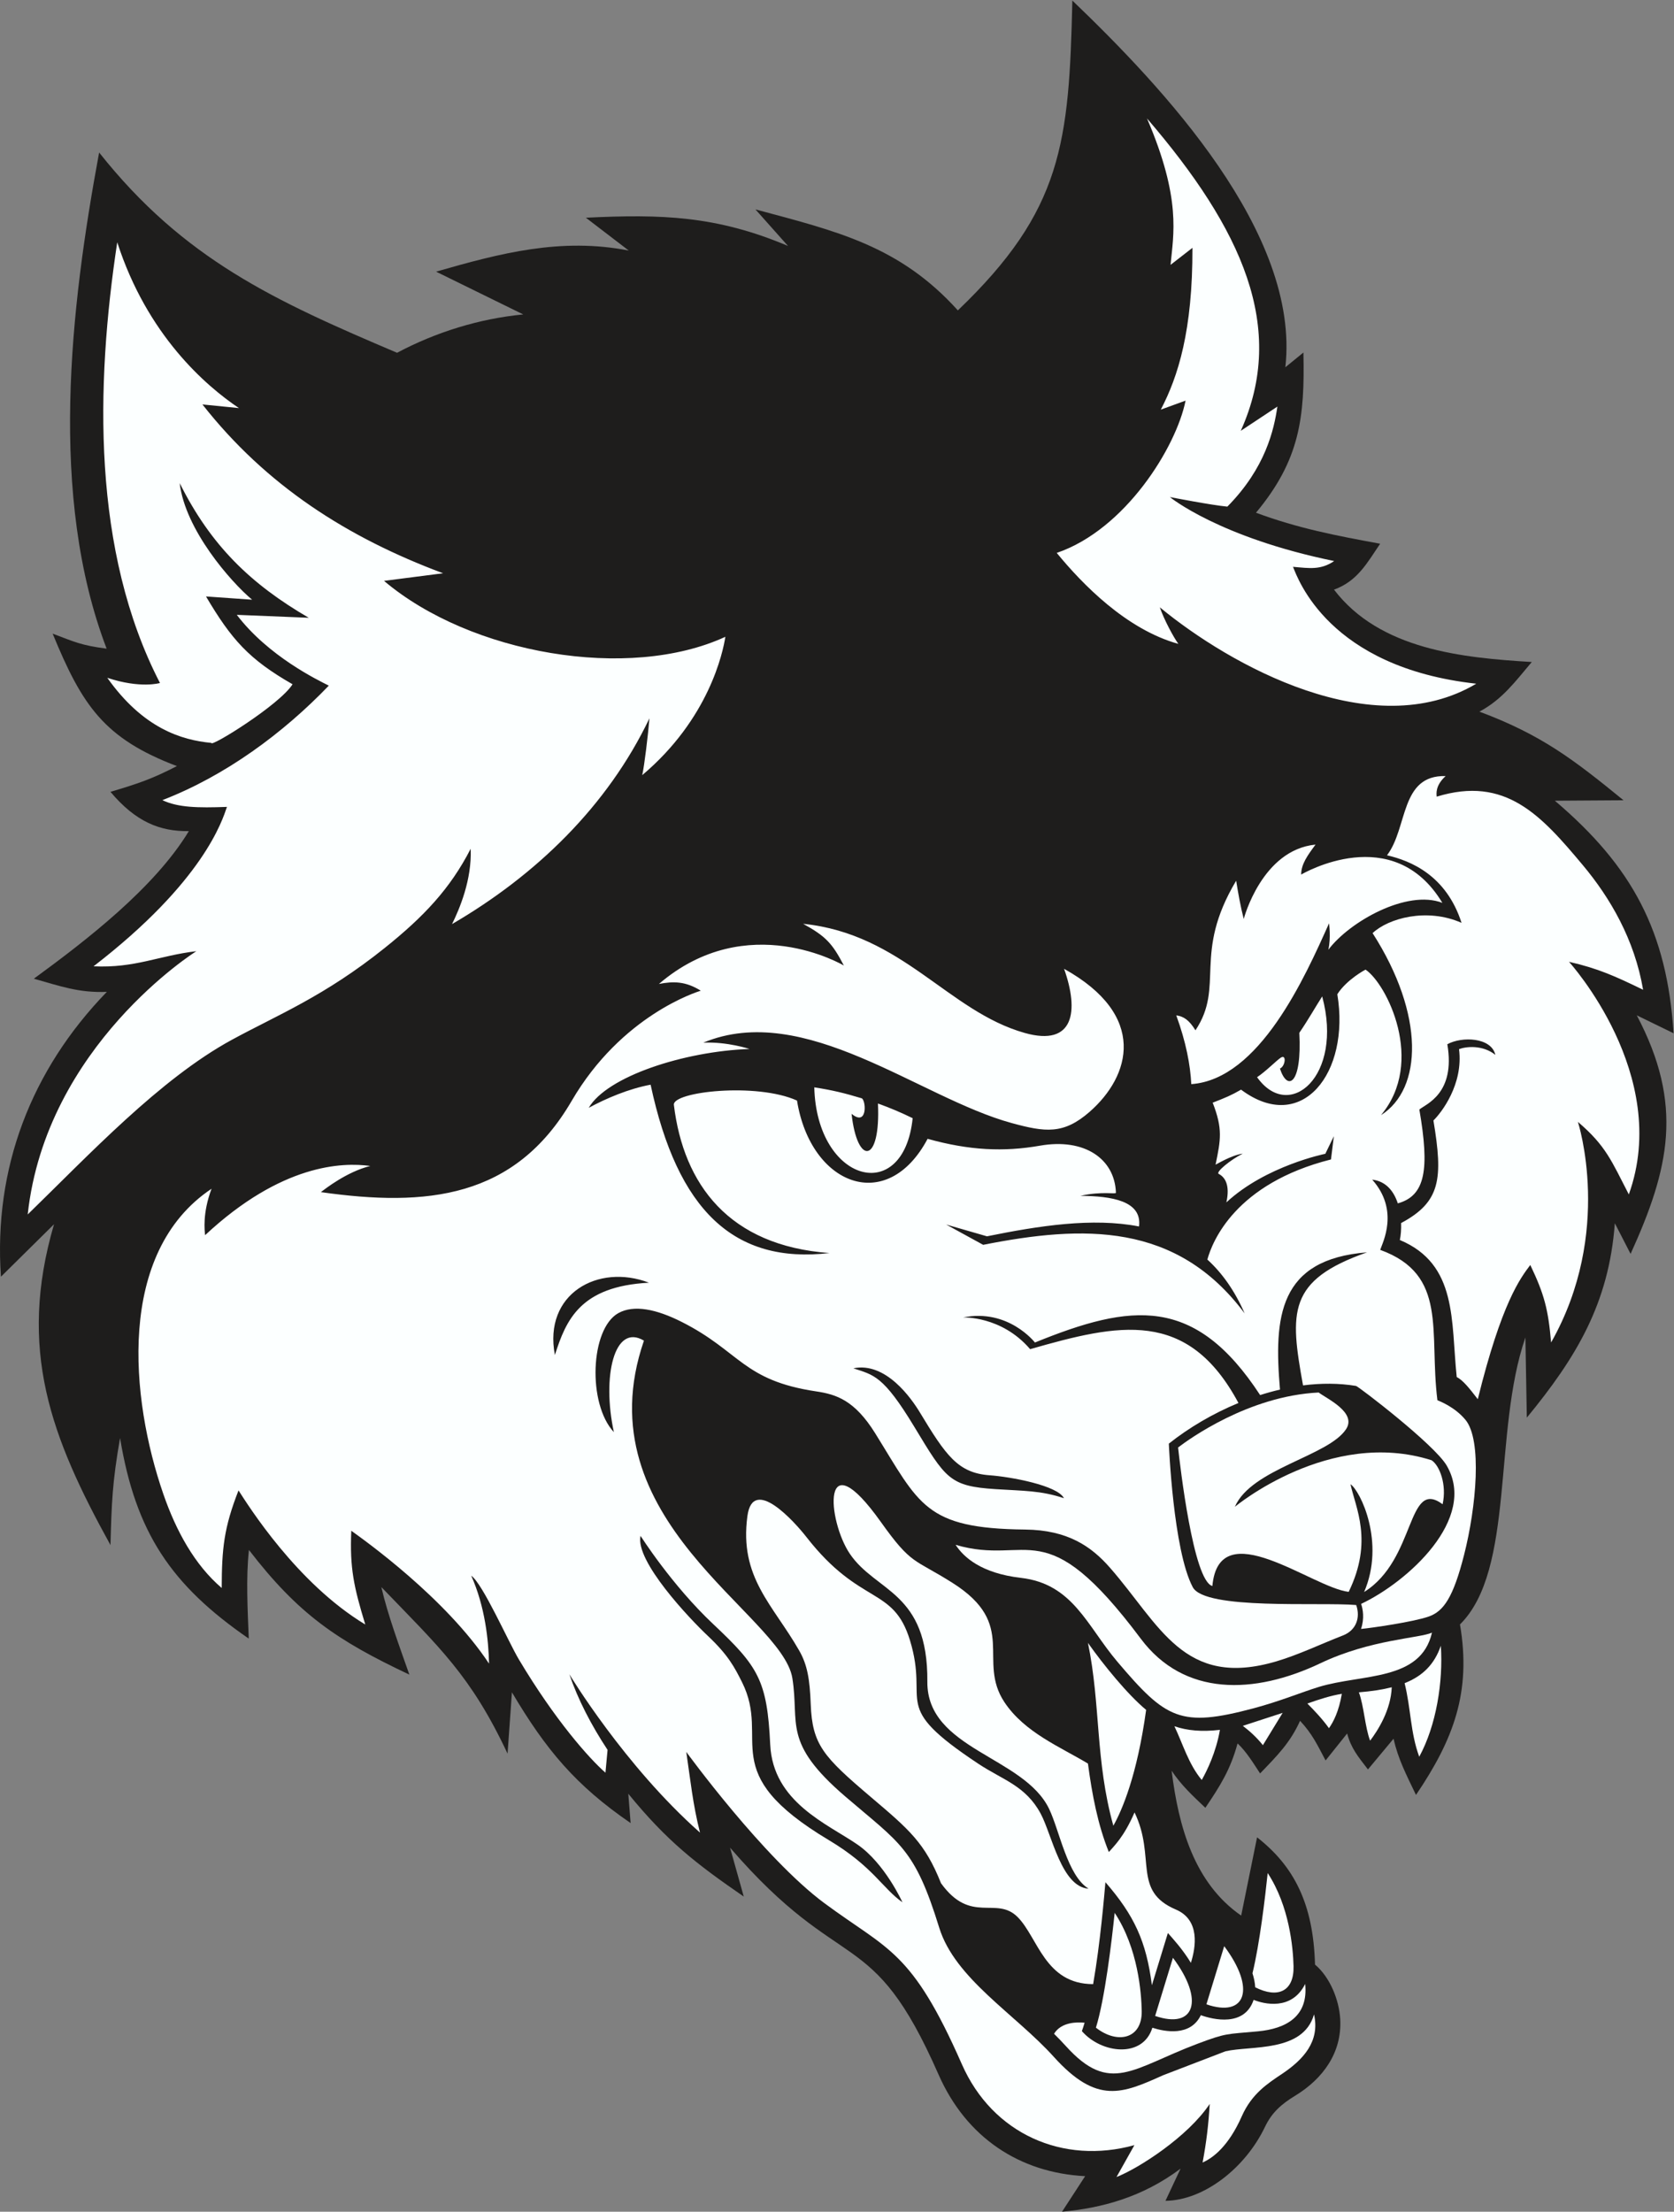 <?xml version="1.0" encoding="UTF-8" standalone="no"?>
<svg
   xmlns:dc="http://purl.org/dc/elements/1.1/"
   xmlns:cc="http://creativecommons.org/ns#"
   xmlns:rdf="http://www.w3.org/1999/02/22-rdf-syntax-ns#"
   xmlns:svg="http://www.w3.org/2000/svg"
   xmlns="http://www.w3.org/2000/svg"
   viewBox="0 0 609.133 804.693"
   height="804.693"
   width="609.133"
   xml:space="preserve"
   id="svg2"
   version="1.1"><rect x="0" y="0" width="609.133" height="804.693" fill="#808080" stroke="none"/><defs
     id="defs6" /><g
     transform="matrix(1.333,0,0,-1.333,0,804.693)"
     id="g10"><g
       transform="scale(0.1)"
       id="g12"><path
         id="path14"
         style="fill:#1e1d1c;fill-opacity:1;fill-rule:evenodd;stroke:none"
         d="m 3641.54,4427.38 c 125.2,-164.12 350.61,-186.1 539.91,-197.54 -45.3,-53.28 -79.51,-101.34 -142.9,-135.51 169.02,-63.16 256.45,-130.17 393.29,-241.88 l -187.47,-1.22 c 211.99,-179.94 306.31,-357.33 324.15,-634.74 l -100.5,48.98 c 128.75,-243.93 89.13,-417.83 -16.88,-651.11 l -43.01,83.59 c -16.25,-219.4 -105.62,-366.68 -240.26,-530.57 l -3.85,218.93 c -89.16,-258.05 -27.5,-633.65 -178.61,-783.38 31.64,-184.73 -18.07,-314.67 -120.09,-465.29 -27.29,56.89 -48.74,98.1 -61.28,153.38 l -69.84,-83.79 c -27.88,36.23 -45.72,57.34 -56.82,98.04 l -58.83,-73.55 c -23.51,44.49 -36.43,72.48 -69.66,108.18 -27.21,-60.13 -62.04,-94.69 -109.12,-143.61 -19.49,29.67 -37.48,59.45 -61.5,81.93 -19.46,-71.56 -47.39,-115.68 -87.93,-175.74 -35.03,33.38 -65.71,61.47 -92.04,101.21 18.95,-153.53 62.11,-307.03 189.83,-395.428 l 43.37,213.648 c 100.11,-78.238 153.63,-180.191 158.19,-347.32 41.28,-34.668 65.85,-97.129 68.79,-148.633 5.24,-91.621 -47.12,-162.969 -122.86,-209.219 -36.87,-22.5 -63.49,-45.195 -82.57,-85.195 C 3399.8,120 3287.02,31.074 3181.46,29.805 l 41.23,87.832 C 3117.8,39.121 3007.36,10.176 2899.04,0 l 63.19,97.09 C 2783.34,106.25 2637.62,202.441 2561.98,374.531 2378.5,791.953 2302.23,635.508 1992.86,993.711 l 37.44,-133.477 c -129.82,89.473 -209.1,150.586 -315.19,280.666 l 6.34,-80.08 c -149.81,102.77 -230.91,199.73 -324,356.89 l -11.94,-167.38 c -100.42,213.89 -186.58,290.47 -344.54,454.63 17.5,-76.27 50.14,-163.83 76.49,-238.94 -198.319,93.51 -303.065,165.19 -437.925,340.23 -8.43,-77.13 -3.465,-163.91 -0.496,-241.93 -212.137,146.19 -308.719,289.7 -351.301,547.44 -21.152,-120.18 -23.121,-177.72 -26.172,-292.19 -162.89,294.98 -254.004,533.81 -154.109,875.72 L 2.559,2552.07 c -20.418,295.76 82.004,563.75 289.105,777.48 -76.394,-3.24 -127.816,15.88 -199.289,35.89 141.258,103.25 328.965,247.22 423.133,402.77 -78.766,-1.01 -144.817,24.99 -213.961,107.24 74.394,22.15 112.308,34.68 181.312,70.24 -198.875,75.54 -258.449,165.17 -339.168,361.59 59.563,-22.49 77.317,-31.92 147.372,-41.02 -158.829,416.46 -99.032,930.26 -20.465,1354.19 231.187,-291.54 478.996,-404.67 813.312,-546.63 106.2,56.47 224.31,93.04 344.38,104.7 l -237.88,116.73 c 174.77,50.2 340.84,93.91 526.04,57.53 l -117.13,89.68 c 206.86,10.09 356.87,5.36 551.68,-77.02 l -88.82,99.73 c 221.14,-59.45 393.09,-98.87 552.55,-275.64 285.82,273.44 303.59,457.79 312.54,845.68 246.29,-236.19 622.59,-634.08 581.44,-1000.89 l 49.32,40.18 c 4.06,-177.63 -9.96,-293.89 -129.48,-437.23 114.93,-42.66 219.06,-62.69 338.93,-84.62 -35.71,-52.61 -61.96,-102.24 -125.94,-125.27 v 0" /><path
         id="path16"
         style="fill:#fcffff;fill-opacity:1;fill-rule:nonzero;stroke:none"
         d="m 1658.52,1260.59 c -44.67,67.65 -80.94,137.83 -104.31,206.38 0.47,-0.78 150.38,-249.68 356.64,-432.17 -19.52,76.51 -26.19,143.62 -37.47,220.24 0.46,-0.65 211.23,-290.177 377.27,-413.028 173.84,-128.633 237.77,-127.188 375.03,-439.453 83.75,-190.508 276.47,-274.746 470.98,-220.782 l -48.83,-87.011 c 60.65,23.711 194.78,110.039 254.38,199.433 -3.19,-55.918 -8.93,-103.945 -19.38,-159.785 27.73,12.07 70.47,43.594 106.84,125.879 27.58,62.383 70.99,89.805 110.53,116.348 57.11,38.339 103.54,87.929 86.81,161.953 C 3557.13,434.004 3415,454.043 3345.23,437.949 l -169.96,-65.293 c -111.51,-50.019 -180.41,-80.898 -298.64,50.137 -105.33,116.738 -269.75,213.32 -312.74,352.422 -66.95,216.66 -105.66,228.925 -256.19,357.965 -173.1,148.38 -124.63,198.42 -144.77,323.3 -28.25,175.12 -574.55,430.1 -405.09,921.1 -81.09,48.73 -114.98,-98.03 -82.09,-249.73 -72.37,77.66 -64.64,282.17 12.22,324.86 42.42,23.58 103.63,10.92 172.69,-23.9 160.25,-80.84 166.65,-159.81 367.47,-189.77 54.71,-8.16 104.77,-24.02 160.87,-114.22 121.25,-194.9 135.24,-259.92 409.26,-262.85 116.1,-1.25 180.46,-45.62 231.75,-104.22 136.63,-156.09 201.08,-330.6 454.53,-255.43 60.49,17.95 120.56,46.92 181.73,70.75 34.87,13.59 48.21,47.61 35.86,82.89 -99.55,8.55 -412.72,-14.3 -446.18,48.79 -53.56,100.91 -65.19,390.8 -65.29,391.71 54.75,43.44 120.13,82.13 190.06,110.96 -138.83,259.16 -327.56,215.96 -568.7,146.9 -78.6,91.72 -183.43,86.46 -183.43,86.46 123.86,25.43 196.54,-68.32 196.54,-68.32 263.52,107.19 436.6,129.14 614.75,-143.44 17.92,5.73 36.03,10.75 54.21,14.98 -17,198.34 -3.95,355.67 237.69,374.59 -217.27,-76.17 -211.17,-162.57 -174.78,-363.18 49.02,6.29 97.84,6.31 144.69,-1.45 7.79,-2.3 212.78,-158.9 247.27,-216.99 85.51,-145.9 -107.22,-318.45 -233.41,-377.91 4.94,-14.7 9.49,-39.41 -0.28,-68.38 27.91,2.56 144.57,19.32 185.65,34.14 39.79,14.4 65.96,51.43 95.58,167.54 33.63,131.88 49.66,313.83 3.91,369.09 -29.06,35.11 -70.4,50.89 -76.6,53.47 -23.4,187.07 30.14,342.7 -156.15,410.41 6.21,19.38 53.11,107.54 -21.81,191.64 37.72,-4.24 59.1,-31.83 69.86,-64.74 v 0.02 c 75.74,20.95 86.88,93.36 58.81,256.09 17.15,14.84 99.44,42.52 76.38,178.24 39.74,21.81 119.99,19.1 131.1,-28.98 -34.94,27.96 -80.5,22.78 -99.17,15.58 12.27,-95.58 -47.97,-173.32 -69.91,-194.72 26.63,-159.22 19.68,-222.31 -88.19,-279.94 0.61,-17.37 -0.8,-33.64 -3.46,-46.27 157.96,-66.23 139.24,-220.86 155.25,-373.97 17,-8.9 32.74,-28.4 57.53,-60.55 64.88,263.32 116.22,330.41 143.29,366.31 38.35,-79.9 49.12,-122.07 56.84,-211.48 170.66,300.99 73.39,601.37 73.13,602.09 76.83,-65.45 91.93,-107.03 139.02,-197.99 117.39,326.2 -162.6,634.11 -163.31,634.89 80.22,-18.25 126.99,-39.82 202.28,-76.27 -23.43,137.67 -90.42,251.56 -164.5,340.07 -114.39,136.69 -211.26,244.55 -398.93,186.95 -0.63,7.56 -4.38,30.09 24.45,56.23 -124.93,3.31 -102.68,-140.95 -160.08,-216.26 64.16,-14.79 161.64,-54.27 203.47,-184.36 -94.87,41.91 -200.01,12.46 -242.82,-28.06 142.97,-223.23 136.18,-425.15 22.9,-496.84 121.88,145.78 15.55,358.62 -42.19,397.25 0,0 -51.17,-26.77 -77.01,-67.23 35.71,-214.36 -96.76,-384.53 -262.77,-260.41 -26.8,-15.53 -42.94,-22.16 -77.45,-35.54 27.97,-71.96 21.86,-100.99 7.87,-169.11 -0.19,-0.96 42.63,25.9 74.27,30.02 -33.15,-16.45 -74.89,-50.59 -65.69,-55.29 16.62,-8.54 31.55,-29.59 20.93,-77.76 107.98,100.14 270.1,132.62 270.1,132.62 l 23.32,48.08 -7.89,-63.49 c -260.92,-65.88 -323.85,-223.67 -337.44,-273.24 39.9,-36.37 74.37,-84.38 101.76,-146.9 -186.04,249.24 -440.45,241.23 -713.76,187.11 l -101.04,55.39 111.41,-32.17 c 141.88,28.77 288.31,51.64 415.11,26.88 8.75,70.17 -75.32,82.93 -160.03,83.61 60.96,13.44 97.1,3.44 96.93,8.52 -3.15,92.54 -85.87,149.67 -207.29,128.38 -98.68,-17.31 -192.54,-13.13 -306.78,18.71 -110.38,-207.93 -319.1,-127.66 -356.51,104.42 -110.01,49.83 -340.47,24.38 -336.09,-11.82 26.31,-217.21 150.36,-384.59 424.85,-404.36 -260.75,-30.55 -414.97,116.25 -488.36,459.5 -59.44,-11 -121.56,-37.41 -168.96,-63.13 50.33,85.87 260.21,154.09 438.94,160.66 0,0 -60.26,20.08 -126.24,17.2 276.82,114.93 589.86,-150.64 841.94,-219.45 91.49,-24.98 141.6,-31.69 212.99,30.92 111.02,97.4 159.45,262.44 -70.01,390.08 41.04,-115.35 27.62,-213.07 -107.12,-175.14 -209.8,59.05 -333.56,270.3 -605.21,298 61.95,-34.16 79.74,-53.45 111.18,-113.91 -0.72,0.41 -263.51,156.57 -504.83,-50.29 39.47,7.61 72.76,7.59 114.25,-18.37 -9.69,-3.2 -215.99,-66.63 -352.68,-301.2 -155.08,-266 -395.63,-289.5 -684.298,-248.6 11.699,8.94 70.742,55.57 134.778,71.39 -76.532,10.6 -242.665,5.21 -450.844,-188.83 -1.379,12.46 -7.438,59.94 17.551,126.66 C 317.523,2618.4 355.5,2219.61 446.07,1958.3 c 34.52,-99.63 85.102,-192.73 159.145,-255.82 0.355,107.5 5.859,164.04 45.894,266.29 25.918,-40.2 158.895,-253.24 345.996,-365.96 -31.171,102.35 -42.585,153.77 -38.14,255.88 36.644,-26.5 256.435,-182.38 375.985,-362.65 -1.26,62.87 -10.73,155.31 -48.6,239.96 31.6,-21.82 100.91,-179.69 130.15,-228.71 98.61,-165.3 191.65,-269.99 236.25,-308.95 l 5.77,62.25 z m 2371.36,2910.02 c -402.7,44.44 -486.92,286.41 -500.24,319.01 45.2,-3.92 75.37,-9.2 112.36,15.77 -314.09,64.42 -448.08,174.3 -448.49,174.63 0,0 113.54,-22.16 156.88,-26.09 104.49,105.82 127.38,210.37 136.59,273.04 l -99.97,-66.15 c 126.72,281.2 3.46,550.68 -255.96,852.62 94.73,-220.55 71.85,-317.08 64.3,-399.63 l 59.72,46.44 c 0.71,-226.07 -39.17,-351.3 -86.38,-441.59 l 67.64,24.59 c -25.29,-126.44 -164.06,-351.67 -351.7,-415.67 69.02,-84.19 189.4,-208.74 332.05,-248.31 -12.73,17.26 -39.64,67.05 -50.54,99.73 191.9,-158.3 582.31,-375.71 863.74,-208.39 z m -2049.79,128.02 c -263.75,-121.73 -695.99,-47.04 -931.77,152.65 l 161.18,20.77 c -261.512,97.49 -483.187,239.65 -656.898,460.78 l 99.656,-9.96 c -90.66,60.96 -250.442,198.98 -332.223,452.6 -59.269,-390.93 -68.98,-843.4 116.664,-1202.95 0,0 -53.09,-15.98 -143.808,14.19 97.531,-137.73 202.476,-170.1 284.164,-177.65 -3.942,-13.79 186.363,103.84 221.554,160.03 -119.007,68.02 -166.808,122.23 -236.254,239.66 l 125.86,-8.89 c -57.848,48.32 -182.895,190.97 -197.703,318.24 85.242,-170.68 193.996,-275.43 352.316,-367.53 l -196.437,8 c 86.254,-113.17 221.144,-178.03 251.164,-193.22 -123.492,-128.7 -281.309,-245.76 -454.356,-312.57 42.781,-20.22 96.278,-21.34 176.332,-18.39 -12.699,-36.82 -63.191,-202.93 -364.156,-435.11 113.301,-5.42 179.063,29.39 280.605,41.25 -1.054,-0.66 -410.183,-257.17 -460.32,-718.52 166.344,161.68 361.074,370.03 557.531,476.83 125.582,68.27 252.34,118.67 416.579,250.19 107.14,85.79 179,161.89 235.05,271.04 3.61,-84.28 -30.62,-164.69 -50.86,-205.57 228.94,133.34 424.15,321.59 538.87,561.65 -3.83,-45.94 -13.81,-129.29 -19.68,-155.1 182.26,153.77 220.34,335.4 226.94,377.58 z M 1748.55,1844.77 c 0.24,-0.39 85.09,-134.36 198.58,-241.1 122.85,-115.54 147.02,-153.14 155.39,-328.75 7.5,-157.11 155.75,-215.97 237.93,-272.56 75.26,-51.833 122.87,-157.458 123.02,-157.751 -54.17,37.813 -80.53,97.715 -200.56,169.451 -313.24,187.23 -157.28,271.35 -237.34,431.29 -20.09,40.12 -37.62,74.03 -93.46,126.54 -49.65,46.7 -198.97,204.3 -183.56,272.88 z m 23,690.95 c -187.44,-9.86 -226.26,-101.27 -256.84,-197.42 -31.88,167.68 118.44,250.53 256.84,197.42 z m 739.46,-354.04 c 70.96,-117.38 103.76,-165.29 190.34,-171.56 57.99,-4.2 185.49,-27.72 202.96,-62.58 -63.56,21.11 -109.42,19.75 -186.38,24.71 -125.89,8.1 -136.11,27.95 -222.02,170.05 -85.28,141.02 -111.15,141.33 -166.42,159.73 88.71,18.4 158.75,-82.69 181.52,-120.35 z m 1426.33,1390.75 c -134.77,223.8 -380.49,80.01 -385.45,77.24 0,28.75 17.69,52.72 39.24,81.82 -146.73,-14.47 -195.88,-202.5 -196.01,-203.01 -8.69,33.51 -15.18,70.12 -20.68,104.4 -119.79,-200.49 -30.25,-286.79 -111.13,-408.28 -17.43,28.33 -32.4,38.09 -52.39,40.72 26.76,-73.19 38.4,-135.52 41.01,-187.65 186.17,13.16 310.3,291.94 376.03,438.9 0,0 5.63,-39.34 -1.92,-72.14 57.87,77 214.98,165.35 311.3,128 v 0" /><path
         id="path18"
         style="fill:#fcffff;fill-opacity:1;fill-rule:nonzero;stroke:none"
         d="m 3600.16,1432.44 c 119.05,36.15 278.27,15.06 308.8,148.17 -33.61,-15.36 -168.06,-18.58 -303.98,-83.31 -181.72,-86.52 -372.84,-91.01 -490.8,66.61 -264.7,353.67 -303.93,197.16 -505.55,256.36 21.5,-33.49 69.94,-77.67 178.01,-90.13 142.41,-16.41 180.11,-130.61 263.59,-228.99 133.03,-156.77 171.86,-180.23 371.3,-127.19 72.74,19.34 133.46,44.77 178.63,58.48 z M 2877.29,485.723 c 11.23,-11.055 22.02,-22.188 32.14,-33.418 120.89,-133.965 182.22,-60.469 359.89,6.328 79.49,29.883 78.07,25.683 164.44,33.73 76.04,7.09 138.33,40.117 129.06,129.356 -36.75,-73.965 -113.39,-54.531 -140.7,-43.399 -25.03,-74.824 -111.46,-53.593 -144.11,-41.855 -28.48,-58.75 -98.19,-45.195 -132.3,-34.258 -25.89,-83.848 -138.85,-70.82 -192.38,-9.219 2.55,7.129 5.01,14.805 7.39,22.93 -21.01,2.129 -63.77,1.973 -83.43,-30.195 v 0" /><path
         id="path20"
         style="fill:#fcffff;fill-opacity:1;fill-rule:nonzero;stroke:none"
         d="m 2991.6,502.344 c 58.82,-46.016 126.36,-30.664 125.04,45.293 -0.87,49.511 -9.96,171.679 -73.84,268.164 -7.92,-75.899 -26.66,-235.098 -51.2,-313.457 z m 137.09,867.426 c -50.41,41.73 -116.07,122.46 -158.85,182.85 34.93,-168.42 19.75,-321.21 69.36,-499.05 23.66,42.13 64.82,136.96 89.49,316.2 z m 201.45,-54.52 c -49.7,-5.74 -89.4,-2.12 -124.24,9.83 23.12,-48.58 38.66,-103.5 74.62,-146.62 14.36,25.39 39.02,75.62 49.62,136.79 z m 171.21,46.41 -108.76,-35.47 c 16.8,-12.67 37.11,-30.41 54.83,-52.75 l 53.93,88.22 z m 161.55,51.93 c -28.57,-4.51 -60.97,-14.64 -94.08,-26.52 18.07,-17.95 41.88,-43.22 58.95,-67.32 12.27,17.54 26.9,45.48 35.13,93.84 z m 136.24,17.89 c -25.51,-6.46 -55.16,-10.93 -89.69,-13.8 13.73,-36.63 16.57,-94.77 30.65,-131.94 20.95,27.58 56.68,83.38 59.04,145.74 z m 134.04,113.27 c -17.75,-50.92 -49.63,-82.6 -98.91,-102.07 17.52,-70.84 15.49,-134.22 39.94,-200.79 46.71,85.81 65.4,204.52 58.97,302.86 z M 3426.41,612.656 c 61.87,-31.406 106.43,-11.191 104.66,57.676 -1.3,50.195 -11.23,163.594 -70.58,254.063 -6.88,-65.704 -21.85,-193.282 -41.53,-273.536 4.07,-12.714 6.8,-25.586 7.45,-38.203 z m -133.19,-46.562 c 107.95,-37.031 135.69,42.5 48.59,158.711 l -48.59,-158.711 z m -139.95,-31.68 c 107.95,-37.031 135.69,42.52 48.59,158.711 l -48.59,-158.711 v 0" /><path
         id="path22"
         style="fill:#fcffff;fill-opacity:1;fill-rule:nonzero;stroke:none"
         d="m 3097.05,1089.92 c -29.47,-67.97 -56.03,-91.6 -70.16,-108.162 -30.16,74.392 -45.78,157.032 -57.05,241.442 -74.31,45 -173.07,84.65 -228.08,167.74 -75.8,114.53 38.93,211.27 -141.74,325.54 -106.21,67.13 -111.07,47.66 -195.54,166.27 -164.18,230.57 -146.12,3.89 -84.62,-86.97 71.29,-105.29 213.58,-102.6 211.59,-349.06 -1.51,-184.83 262.83,-203.38 332.22,-346.84 28.5,-58.92 50,-182.927 107.91,-218.083 -73.94,4.609 -100,147.303 -130.62,204.433 -41.17,76.84 -103.36,92.07 -170.28,136.47 -245.09,162.55 -132.39,159.18 -186.73,337.1 -45.36,148.5 -135.26,92.74 -282.51,281.66 -31.06,39.85 -146.05,169.46 -161.19,57.35 -22.68,-167.72 69.47,-241.43 141.45,-367.33 22.22,-38.84 28.82,-78.24 31.39,-146.27 4.18,-110.68 34.53,-143.22 164.02,-253.22 105.19,-89.2 147.73,-125.29 191.58,-235.271 81.58,-113.418 150.88,-33.77 209.2,-92.383 55.66,-55.918 74.47,-183.086 206.13,-183.066 19.82,113.886 30.52,244.687 33.54,278.183 78.18,-90.019 111.5,-160.976 126.85,-281.191 l 43.64,142.5 c 13.75,-15.586 40.33,-44.356 62.79,-81.387 13.52,42.676 25.62,117.07 -40.95,145.449 -119.99,51.172 -53.52,141.875 -112.84,265.096 v 0" /><path
         id="path24"
         style="fill:#fcffff;fill-opacity:1;fill-rule:nonzero;stroke:none"
         d="m 3309.5,1707.91 c 18.53,201.43 273.23,-5.06 372.1,-15.98 67.95,139.36 18.32,230.12 4.98,293.77 27.03,-18.28 95.37,-159.06 37.16,-294.2 142.48,88.79 115.98,312.15 214.26,239.54 12.01,53.43 -8.43,106.3 -30.23,120.13 -278.33,88.21 -536.16,-126.52 -536.87,-127.19 44.89,104.18 255.15,138.01 303.62,212.02 30.02,45.82 -53.56,83.61 -74.84,100.02 -191.32,-9.34 -354.35,-127.56 -383.77,-150.08 5.2,-47.72 41.6,-364.55 93.59,-378.03 v 0" /><path
         id="path26"
         style="fill:#fcffff;fill-opacity:1;fill-rule:evenodd;stroke:none"
         d="m 2396.62,3024.79 c 7.7,-166.24 -56.74,-169.56 -71.99,-28.11 42.35,-35.29 40.29,32.3 28.44,42.05 -48.21,14.68 -80.48,22.43 -130.25,30.21 6.54,-259.23 243.7,-324.41 268.55,-84.23 -31.66,15.56 -63.34,28.84 -94.75,40.08 z m 1098.99,124.73 c 16.88,11.77 13.45,-22.84 -1.65,-29.43 20.62,-63.39 60.42,-43.2 52.9,97.65 25.05,36.7 45.15,72.6 62.42,99.31 58.73,-217.81 -90.15,-344.12 -177.78,-220.42 23.75,15.75 51.17,43.88 64.11,52.89 v 0" /></g></g></svg>